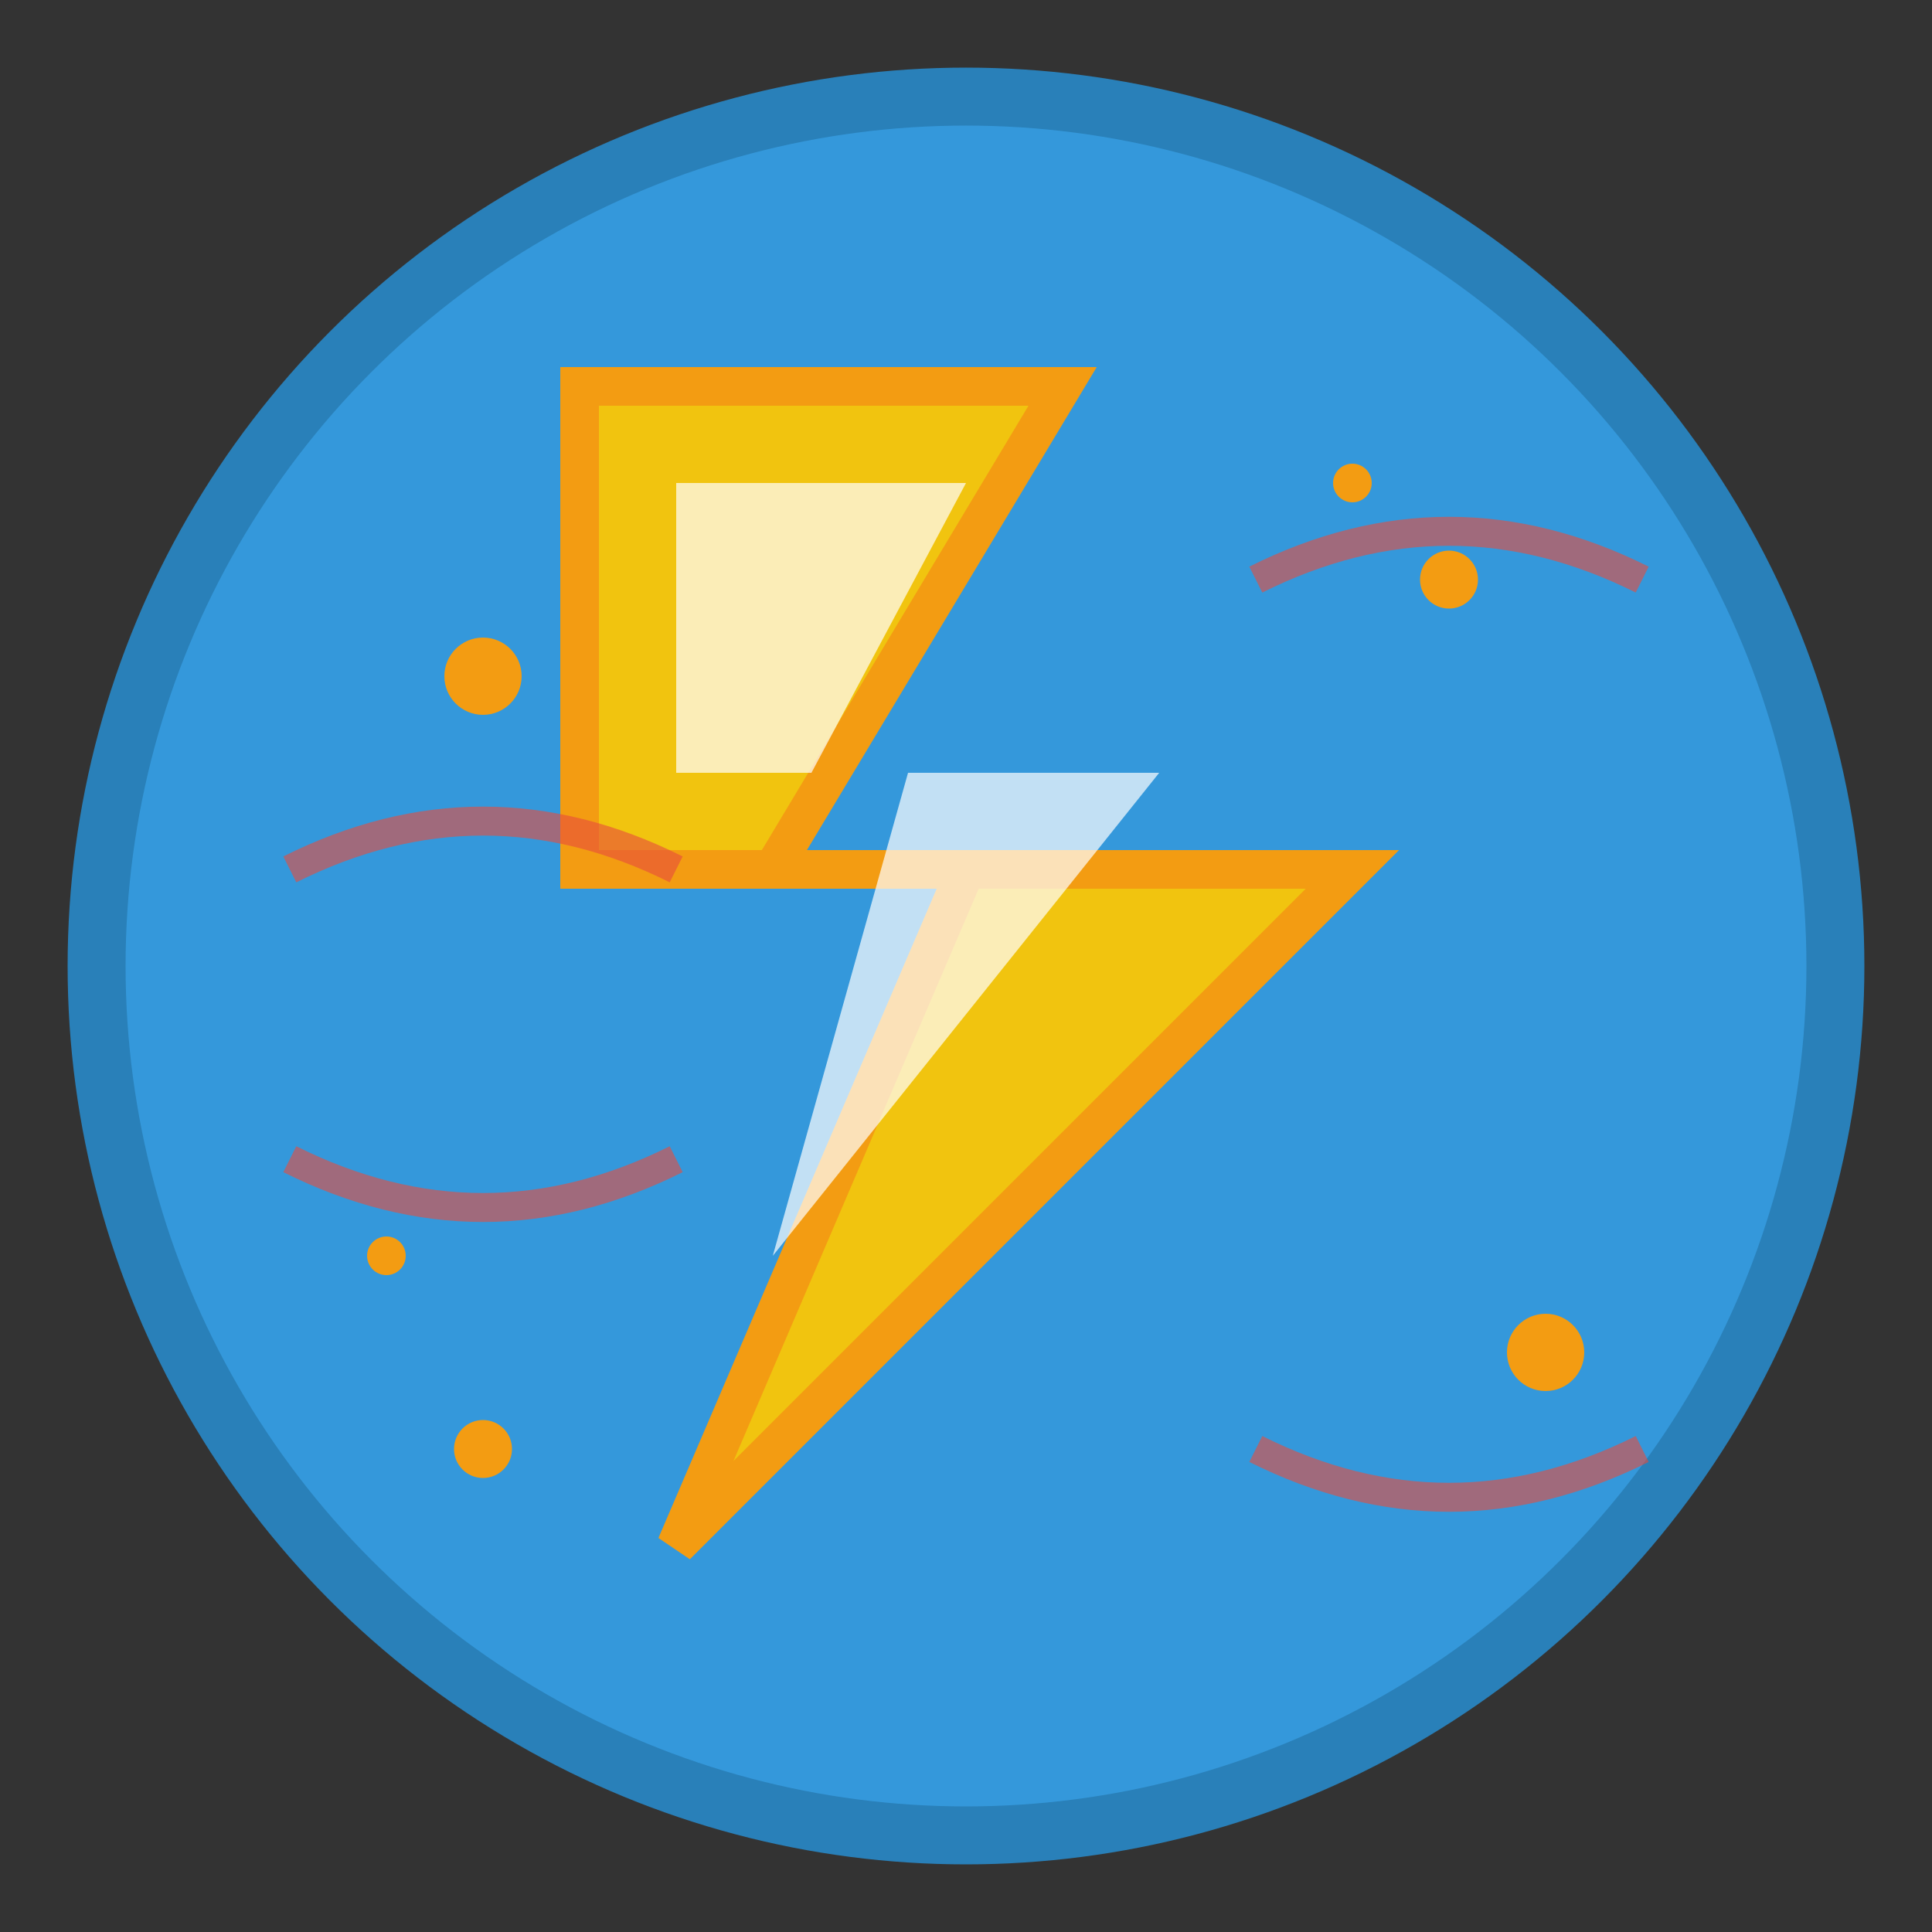 <svg width="100" height="100" viewBox="0 0 100 100" xmlns="http://www.w3.org/2000/svg">
    <rect x="0" y="0" width="100" height="100" fill="#333333" stroke="none"/>
    <!-- Background circle -->
    <circle cx="50" cy="50" r="45" fill="#3498db" stroke="#2980b9" stroke-width="3"/>
    
    <!-- Main lightning bolt -->
    <path d="M30 20 L55 20 L40 45 L70 45 L35 80 L50 45 L30 45 Z" fill="#f1c40f" stroke="#f39c12" stroke-width="2"/>
    
    <!-- Inner highlight -->
    <path d="M35 25 L50 25 L42 40 L60 40 L40 65 L47 40 L35 40 Z" fill="#fff" opacity="0.7"/>
    
    <!-- Energy sparks around -->
    <circle cx="25" cy="35" r="2" fill="#f39c12"/>
    <circle cx="75" cy="30" r="1.5" fill="#f39c12"/>
    <circle cx="20" cy="65" r="1" fill="#f39c12"/>
    <circle cx="80" cy="70" r="2" fill="#f39c12"/>
    <circle cx="70" cy="25" r="1" fill="#f39c12"/>
    <circle cx="25" cy="75" r="1.5" fill="#f39c12"/>
    
    <!-- Electrical field lines -->
    <path d="M15 45 Q25 40 35 45" fill="none" stroke="#e74c3c" stroke-width="1.5" opacity="0.6"/>
    <path d="M65 30 Q75 25 85 30" fill="none" stroke="#e74c3c" stroke-width="1.5" opacity="0.6"/>
    <path d="M15 60 Q25 65 35 60" fill="none" stroke="#e74c3c" stroke-width="1.5" opacity="0.6"/>
    <path d="M65 75 Q75 80 85 75" fill="none" stroke="#e74c3c" stroke-width="1.5" opacity="0.6"/>
</svg>
